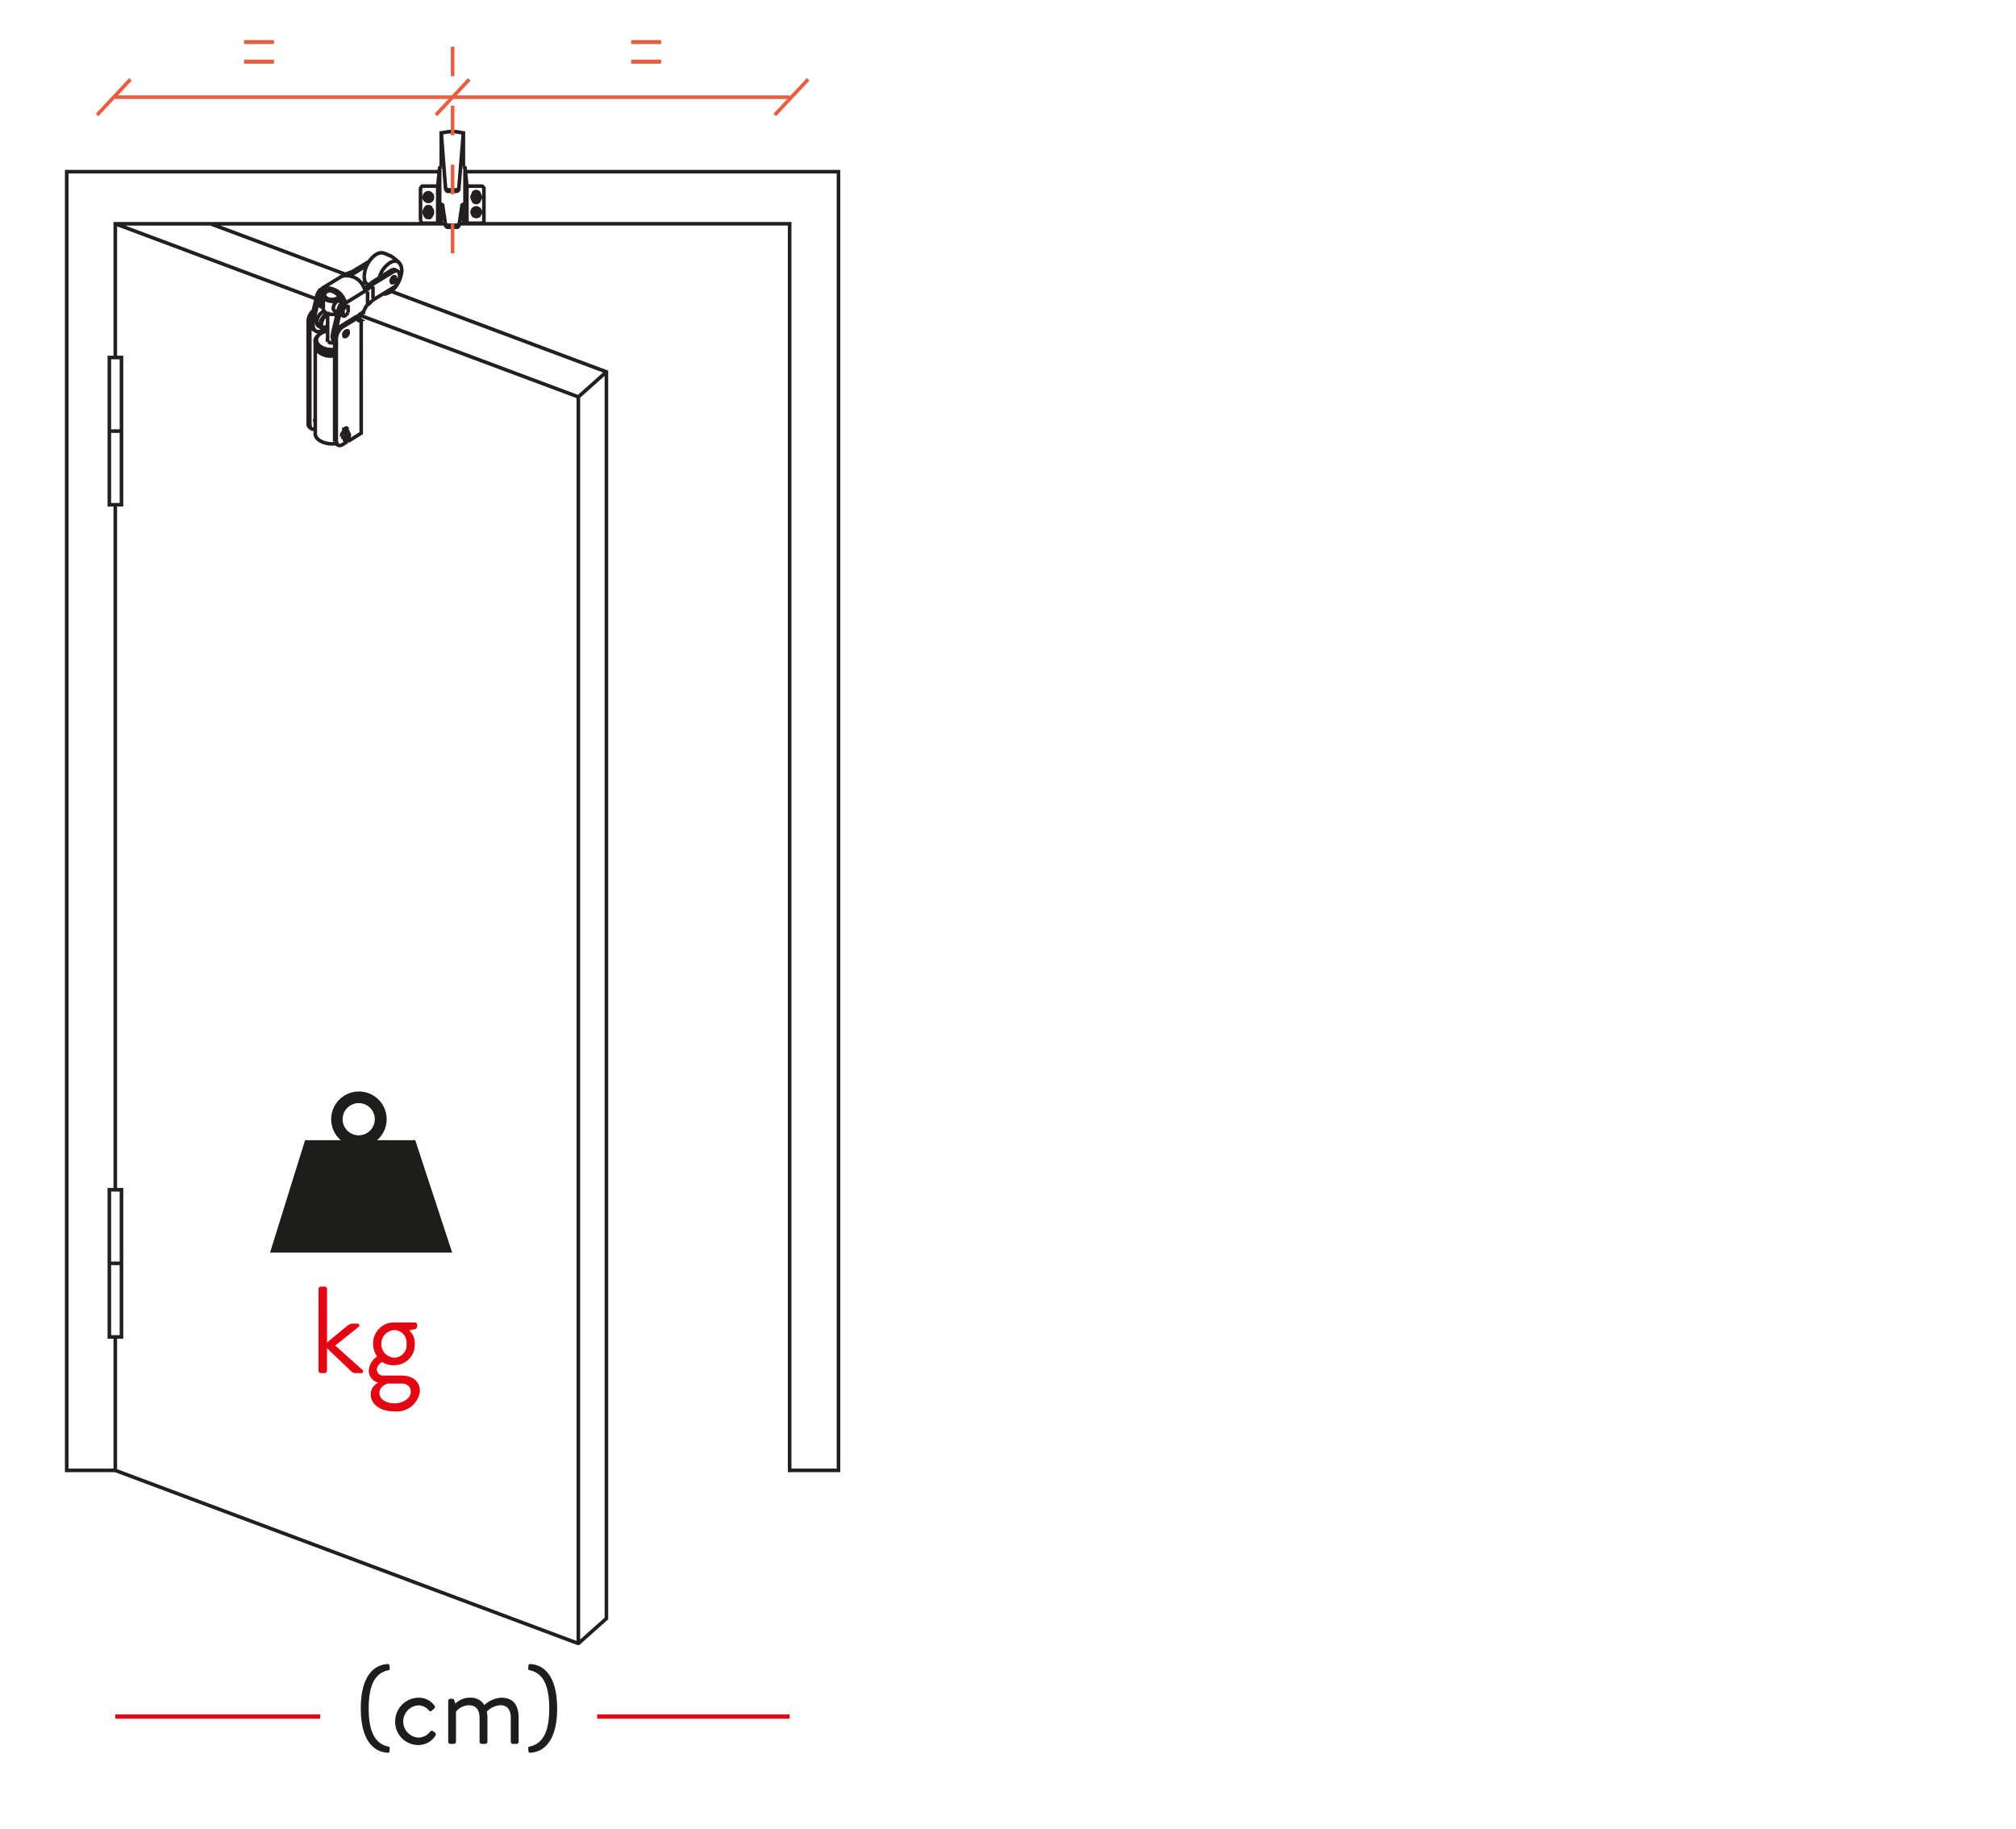 <svg id="Capa_1" data-name="Capa 1" xmlns="http://www.w3.org/2000/svg" xmlns:xlink="http://www.w3.org/1999/xlink" viewBox="0 0 140 127"><defs><style>.cls-1,.cls-2,.cls-7,.cls-8,.cls-9{fill:none;}.cls-2{stroke:#e30613;stroke-width:0.3px;}.cls-3{fill:#1d1d1b;}.cls-4{fill:#e30613;}.cls-5{fill:#e85e40;}.cls-6{clip-path:url(#clip-path);}.cls-7{stroke:#231f20;stroke-miterlimit:3.864;}.cls-7,.cls-8,.cls-9{stroke-width:0.25px;}.cls-8,.cls-9{stroke:#e85e40;}.cls-8{stroke-dasharray:2.049 2.049;}</style><clipPath id="clip-path"><rect class="cls-1" x="3.327" y="-4.218" width="56.207" height="118.449"/></clipPath></defs><title>frenos-retenedores</title><path class="cls-2" d="M8.006,119.198H22.239m19.229,0H54.836"/><path class="cls-3" d="M25.055,118.633c0-2.302.955-3.029,1.848-3.076.086-.008.133.016.141.078l.016.212a.103.103,0,0,1-.078.133c-.986.195-1.378,1.119-1.378,2.653s.392,2.458,1.378,2.653a.104.104,0,0,1,.078.134l-.016.211c-.008.062-.055.086-.141.078C26.01,121.662,25.055,120.935,25.055,118.633Z"/><path class="cls-3" d="M29.053,117.89a1.349,1.349,0,0,1,1.119.548.153.153,0,0,1-.031.219l-.148.125c-.118.11-.157.031-.228-.031a.966.966,0,0,0-.72-.328,1.122,1.122,0,0,0-.008,2.238,1.038,1.038,0,0,0,.829-.407.148.148,0,0,1,.235-.016l.086.062a.159.159,0,0,1,.055.22,1.401,1.401,0,0,1-1.197.657A1.608,1.608,0,0,1,27.441,119.541,1.649,1.649,0,0,1,29.053,117.89Z"/><path class="cls-3" d="M31.125,118.116a.154.154,0,0,1,.148-.148h.149a.114.114,0,0,1,.125.094l.07.242a1.43,1.43,0,0,1,1.018-.414,1.099,1.099,0,0,1,1.002.509,1.911,1.911,0,0,1,1.166-.509c.908,0,1.214.595,1.214,1.408v1.652a.154.154,0,0,1-.148.148h-.251a.154.154,0,0,1-.148-.148v-1.652c0-.587-.251-.884-.705-.884a1.399,1.399,0,0,0-.955.438,2.456,2.456,0,0,1,.04.445v1.652a.155.155,0,0,1-.149.148h-.25a.155.155,0,0,1-.149-.148v-1.652c0-.595-.266-.884-.743-.884a1.211,1.211,0,0,0-.893.446v2.09a.154.154,0,0,1-.148.148H31.273a.154.154,0,0,1-.148-.148Z"/><path class="cls-3" d="M38.141,118.633c0-1.534-.391-2.458-1.377-2.653a.103.103,0,0,1-.079-.133l.016-.212c.009-.062.056-.086.142-.078.893.047,1.847.774,1.847,3.076s-.954,3.029-1.847,3.076c-.086.008-.133-.016-.142-.078l-.016-.211a.104.104,0,0,1,.079-.134C37.751,121.091,38.141,120.167,38.141,118.633Z"/><path class="cls-4" d="M22.117,89.507a.169.169,0,0,1,.163-.164H22.545a.169.169,0,0,1,.164.164v3.715L24.167,92.021l.206-.103h.463c.146,0,.137.163.077.215l-1.631,1.304,1.896,1.699a.122.122,0,0,1-.086.215h-.471l-.172-.069-1.741-1.656v1.561a.169.169,0,0,1-.164.163h-.265a.169.169,0,0,1-.163-.163Z"/><path class="cls-4" d="M26.186,94.2a1.508,1.508,0,0,1-.275-.858,1.446,1.446,0,0,1,1.451-1.511h1.449a.159.159,0,0,1,.164.164v.145l-.095.146-.463.094a1.192,1.192,0,0,1,.387.961,1.411,1.411,0,0,1-1.441,1.458,1.358,1.358,0,0,1-.815-.214.644.644,0,0,0-.379.514.426.426,0,0,0,.472.421h1.236c.72,0,1.286.351,1.286,1.098a1.62,1.62,0,0,1-1.775,1.389c-1.15,0-1.648-.618-1.648-1.185a.925.925,0,0,1,.498-.797v-.026a.827.827,0,0,1-.626-.815,1.224,1.224,0,0,1,.575-.987m1.193,3.251c.566,0,1.149-.317,1.149-.815,0-.111-.051-.557-.651-.557h-.953s-.575.154-.575.66c0,.412.446.712,1.03.712m.849-4.126a.868.868,0,0,0-.858-.961.963.963,0,0,0,0,1.921.868.868,0,0,0,.858-.96"/><polygon class="cls-3" points="18.753 86.983 31.402 86.983 28.836 79.175 21.186 79.175 18.753 86.983"/><path class="cls-3" d="M24.917,79.242v.404a1.926,1.926,0,1,0-1.918-1.926,1.925,1.925,0,0,0,1.918,1.926v-.809a1.117,1.117,0,1,1,1.111-1.117,1.12,1.12,0,0,1-1.111,1.117Z"/><path class="cls-5" d="M16.943,2.978V2.867c0-.046.012-.085.08-.085h1.932a.084.084,0,0,1,.08.085V2.978a.084.084,0,0,1-.08.085H17.023C16.955,3.063,16.943,3.024,16.943,2.978Zm0,1.362V4.229c0-.046.012-.085.08-.085h1.932a.085.085,0,0,1,.08.085v.111a.084.084,0,0,1-.08.085H17.023C16.955,4.425,16.943,4.385,16.943,4.34Z"/><path class="cls-5" d="M43.827,2.978V2.867c0-.046.013-.085.08-.085h1.932a.084.084,0,0,1,.08.085V2.978a.084.084,0,0,1-.08.085H43.907C43.839,3.063,43.827,3.024,43.827,2.978Zm0,1.362V4.229c0-.046.013-.085.08-.085h1.932a.085.085,0,0,1,.08.085v.111a.084.084,0,0,1-.08.085H43.907C43.839,4.425,43.827,4.385,43.827,4.34Z"/><g class="cls-6"><path class="cls-7" d="M21.892,29.298l-.019-.04-.018-.06.018-.08.019-.04m1.349,1.558v-.1m0,.1.038.1.038.041.038.06.132.08m.637-.26-.338.22c-.197.097-.359.103-.413-.16l-.018-.1M32.218,14.161l-.075.04-.057.04.113,1.178.057.04.038.02.074.02h.057L32.293,14.161Zm.206,1.338h1.049l.038-.02.076-.08.018-.04V13.063l-.018-.04-.038-.04-.038-.039-.038-.02H32.424l-.131-1.278-.113-.08m1.162,3.235h-.544m0-.119h.544m-.487-.14-.038.06-.019.06-.018.08.018.06.019.06.038.06.038.06.113.039.074.02.169-.059.038-.06.038-.06a.291.291,0,0,0-.375-.399L32.892,14.5Zm.431-.679-.018.06-.019.06-.057.039L33.155,14.041l-.057.02h-.057l-.056-.02-.056-.02-.038-.039-.019-.06-.018-.06m0-.359.018-.06.019-.06.038-.04.056-.02.056-.02h.057l.057.02.037.02.057.04.019.06.018.06m.056.12h-.544m0,.119h.544v.02l.019-.08-.019-.06-.018-.06-.038-.06-.038-.06-.057-.02-.056-.04h-.131l-.057.04-.056.02-.038.06-.038.06-.019.06-.018.06.018.08.019.06.038.06.038.04.056.04.057.02h.131l.056-.02.057-.04.038-.04.038-.06.018-.06m-3.879-.02h.563m0-.119H29.463m.507-.12-.057-.06-.038-.02c-.221-.155-.513.151-.394.399l.038.06.056.04.057.04.056.02h.113l.075-.02.038-.04.057-.04.038-.06.018-.06V13.622l-.018-.06Zm-.769,1.817V13.103c.05-.096.055-.189.188-.18h1.011l.132-1.278.113-.08m1.256,3.915-.019.06-.018.04-.038.04-.057.02h-.731l-.037-.02-.038-.04-.038-.04-.019-.06m1.518-2.556v2.576M31.412,9.128l-.262.02-.263.04-.243.04.299,3.874.019.04.018.06.019.02.037.04.038.02h.655l.038-.02.057-.04.018-.02.019-.06v-.04m.318-1.538v-2.336m.113,4.932V11.645m-1.556,2.596.206,1.378v.06l.038.04.038.04.038.02h.694l.056-.02.038-.04.019-.04.018-.06.206-1.378m-1.555-2.596V14.161h.074l.076.04.056.04-.113,1.178-.057.04-.056.02-.057.02h-.056l.132-1.338m.113-4.932v2.336m1.218,1.538.318-3.874-.262-.04-.243-.04-.263-.02m-.469,3.875v.04l.019.06.038.02.037.039.038.02h.675l.038-.02.038-.039.018-.02.019-.06.018-.04m-2.68,2.316.018.04c.04.085.055.147.169.14h1.011v-2.576m-.88,1.997.018.06.038.06m.394-.498L29.95,14.5l-.038-.06-.038-.04-.038-.04h-.168l-.057.04-.038.04L29.538,14.5l-.018.041m-.057.14h.563m0,.119H29.463m.113.239.038.04.057.02.056.02a.22.22,0,0,0,.225-.14l.019-.06.038-.06.018-.06v-.14l-.018-.06-.038-.06L29.913,14.5l-.038-.039-.075-.02h-.057a.293.293,0,1,0,.132.559l.038-.02.057-.06m-2.549,3.055.299.259M23.354,21.769v.32m2.024-2.516-.224.14m2.268-1.737-.132-.1-.149-.1c-.435-.16-.609-.35-1.031-.1l-.094.06-.112.1a1.98,1.98,0,0,0-.581,1.078l-.018.14-.019.14m2.174.12v-.06l-.019-.02m0,0-.018-.02h-.038l-.076.02-.056.04-.038.08-.038.08-.018.08.018.06.019.04H27.214l.019.02h.018l.056-.02H27.289l.057-.02.038-.04.056-.06.019-.06.018-.08-.018-.06-.019-.02-.038-.02c-.173.054-.14.126-.188.26l.019.06.018.04H27.289m-1.537.04,1.406-.879.093-.04.094-.02h.056l.225.12M25.902,19.892v.819m-.375.479.375-.359,1.405-.858.094-.06.075-.081.075-.1.075-.119.056-.12.075-.24V19.153c-.027-.243-.096-.407-.356-.319l-.094.04-1.405.858m-.656,1.937-.018-.02m.018.02v.14m.281-.62-.038.02-.038.04-.037.06-.019.02-.075.16m.206-1.238v.839m-.15-.898.15-.08m-.15-.1-.056.04m-.038-.859.019.12.018.14.038.12.057.08.056.06m.018-1.298-.862.539-.505.199m-.244-.06.6-.239,1.181-.719m-2.811,2.037-.038-.02h-.018m.861.818v-.3m.188.28-.076.06-.056.06m-.057.499v-.02l.038-.12.056-.1.057-.079.056-.1.075-.06.056-.04m.094.779-.094.08-.038.02-.056.02h-.038l-.038-.02v-.419c.125-.143.124-.226.319-.24l.038.02v.42m-.093.12.093-.12m-.394.998,1.031-.618.019.04c.027.112.072.178.187.119l.057-.02-.131-.08m-1.237-1.078-.057.079-.075.1-.037.1-.038.1V21.47l-.394,1.638m.337-1.398-.224-.14-.038-.04-.018-.02-.02-.06V21.39l.02-.12.056-.14.093-.12.075-.079.056-.02.057-.02h.038l.037.02.169.12m1.068,1.058-.113-.08-1.031.639m1.275-.559v.06l-.057.02-.038.02m.019-.22.075-.1.056-.059.038-.02m-.168.18-.038.1v.04m.113-.06v0l.018-.04.02-.02.018-.02m0-.159-.075.059-.075.081-.075.1m.469-.239-.243.159m0-.159.243-.14m.075-.18-.056.1-.057.08-.075.06-.056.04-.038.02m-1.05-.739,1.387-.858-.056-.14-.056-.12-.075-.14m-1.481.938v.02l-.057.04m1.537-.998-.075-.12a1.311,1.311,0,0,0-1.256-.519l-.131.04m1.855.619-.113-.1m-.094.3.375-.359m.15.079-.375.38m1.087.279.056.02h.057c.663-.087,1.153-.976,1.181-1.638l-.019-.14-.018-.12c-.288-.843-1.131-.116-1.387.399l-.074.18-.075.199m-3.973.939.075-.06.074-.04m-.9,2.057.394-1.638v-.02l.037-.12.057-.1.056-.079.057-.1.075-.039.056-.06m-.731,2.157-.018.119c-.005.215-.018.457.188.579l.15.1m-.281,6.79-.057-.04-.038-.06-.018-.1-.019-.1V22.388l.019-.119.018-.1.038-.119.057-.12.056-.08m.056-.279-.093.08-.075.1a.962.962,0,0,0-.188.559v7.19l.038.1.037.06.057.04.113.08.056.02h.075l.113-.02m.469-7.009-.263-.14c-.284-.243.098-1.01.412-.978l.019-.02m-.15,1.118-.018-.02m0-2.496-.057.079-.056.1-.057.1-.038.1v.04l-.374,1.638-.038.12v.239l.018.1.038.1.038.039.038.06.057.04.056.04h.225l.093-.04.075-.04.131-.1.094-.1.018-.04h.019m-.132-2.576-.168-.1m.506.14h-.093m-.075.08.075-.04.093-.02.056-.02m-.281.12.057-.04Zm-.168,1.158v-.898m-.168.738-.057-.039m.075-.08-.018-.04v-.06l.018-.04.019-.02m.131.16h-.15l.038.02.057.02h.056m.056-.839v.02c-.188.141-.361.393-.187.619l.131.06m.937-.22-.094.04c-.366.125-1.117-.14-.749-.539l.074-.06-.056.08-.018.04m1.199.1.075.12.075.14.056.14.038.14m-.243-.539-.094-.1a1.326,1.326,0,0,0-1.161-.399l-.15.02,1.537-.938m-1.33,1.318-.019.06c.074.396.77.417,1.012.12l.018-.04m-1.05-.16h0v-.02m.244-.2-.075.02-.094.04-.075.06m-.281.959-.038-.04c-.25-.319.125-1.034.506-1.079h.018m-.262,1.318v.08l.038.04.057.08m-.038-1.358-.074.06-.075.1-.075.12-.057.1-.038.12-.018.1v.2l.038.1.038.06.038.039.056.02h.113m1.218-.619-.094-.12a1.383,1.383,0,0,0-.918-.439h-.15m1.162.559.093.12.076.14m-.45-.1.094-.039.074-.06.056-.08.019-.039m-1.086,1.018.074.06a.892.892,0,0,0,.75.06l.057-.04m-.675.1-.075.02-.057.04-.074.04-.057.06-.056.08-.057.08-.038.1-.038.1-.018.08v.16l.018.08.038.039.038.04m.263-.04-.057.02-.075.02h-.056l-.038-.02-.038-.04-.018-.04-.038-.06v-.16l.018-.08c.143-.308.03-.194.3-.419l.056-.02.057-.02m0,.738-.15.12-.056.04-.094.02-.056-.02-.038-.02-.057-.02-.018-.06-.038-.08v-.18l.018-.08.038-.119.057-.1.056-.081.056-.1.076-.06.056-.04.075-.04.075-.02v.04h-.019l-.075.02a.738.738,0,0,0-.394.559v.16l.019.079.038.04.038.04.018.02.057.02h.037l.076-.02.074-.04h.019l.056-.06.057-.04m.018,1.777v.32m.113.02v-.319m.113,0v.319m.113,0v-.319m.113,0v.319m.038-1.518-.019.119v.14m.9-.499H24.085l-.057.02-.057.04-.056.08-.038.079v.08l.019.06v.02l.018.02h.056l.057-.02.057-.04.056-.08.038-.08v-.14L24.16,22.988Zm.038,7.668.9-.559V22.229m-.993,8.267.093.16v.04m-.263-.26v.12l.019.02.018.02h.056l.019-.02m.019-.08.131.2-.038-.04-.056-.02-.057-.08v-.039l-.019-.02-.262-.16m.3-.18-.038.08-.038.08-.018.08.018.06.019.02.018.02h.019l.019.02.056-.04.057-.041.056-.079.038-.08v-.08l-.019-.06v-.02l-.018-.02h-.038l-.075.02Zm-.113-.14v0h-.019m.113,0v-.02l-.019-.02h-.018v-.02l-.019-.04.019-.02v-.02l.018-.04.019-.02h.038l.019.02v.04l-.019.04v.02l-.018.039Zm-.093.02.018.02h.056l.019-.02.019-.02h-.019v.06m-.113-.08v.08m.132,0v-.04l.018-.04.019-.04.018-.08v-.12l-.018-.02-.038-.02-.057.02-.056.04-.038.06-.019.04v.04l.019.06m-.15.359v-.02l-.018-.06v-.08l.037-.08.057-.08.056-.04v-.02l.038.04v.02l-.018.02.018.02.019.02.018.02h.075l.038-.04.019-.02-.019-.02-.018-.02.168.1m-.469.239.018.02h.019M23.241,23.427v7.109m.113.08V23.506m-1.462.5v6.09c-.02.548.881.778,1.292.719l.132-.02m-1.424-7.109v.419l.018.079m.844-1.218-.132.04-.113.04-.112.04-.113.06m.469.54-.019-.041v-.079l.019-.02m0-1.778v1.918l.018.039m.488-.519.393-1.638m.019,1.078-.094.06-.074.06-.075.1-.075.12-.057.1m.075.319.019-.119a1.122,1.122,0,0,1,.319-.519l.075-.06m-.413.699-.018.1m-.057-.419-.037.14-.019.1v.1m-.469.299.057.02.093.06h.262l.038-.02h.018l-.057-.06-.038-.06-.037-.1-.019-.1-.018-.1.018-.119.019-.14m-.45,1.578v-.32m-.093-.02v.319m-.113-.039v-.319m-.093-.04v.319m-.075-.04v-.319m-.094-.041v.32m-.056-.06v-.32m-.075-.06v.319m-.056-.06V24.006m-.075-.12v.319L21.911,24.185l.057.081m1.086.459h-.168a1.217,1.217,0,0,1-.918-.459v-.32m1.086.779h.188m0-.319h-.188c-.674.072-1.756-.637-.787-1.238l.019-.02-.094.06c-.602.545.175,1.059.712,1.058l.15.02m0,0,.188-.02m16.922,3.295,1.949-1.737M23.953,19.033l-9.332-3.494m-6.615,0,13.942,5.212M7.593,87.728h.844m-.844-5.112h.843v10.224h-.843Zm.413,19.49v-9.266M25.04,21.909l15.123,5.652v86.568M30.512,11.924H4.633v90.182H8.006l32.157,12.022,1.949-1.737V25.823l-14.992-5.612m4.779-4.673H54.836v86.568h3.392V11.924h-25.898M8.006,24.824V15.539h22.919M8.437,29.936H7.593m0-5.112h.843V35.049h-.843Zm.413,57.792V35.049"/></g><line class="cls-8" x1="31.431" y1="3.242" x2="31.431" y2="19.636"/><line class="cls-9" x1="8.006" y1="6.747" x2="31.43" y2="6.747"/><line class="cls-9" x1="54.836" y1="6.748" x2="31.431" y2="6.748"/><line class="cls-9" x1="9.06" y1="5.51" x2="6.74" y2="7.984"/><line class="cls-9" x1="32.591" y1="5.51" x2="30.27" y2="7.984"/><line class="cls-9" x1="56.121" y1="5.51" x2="53.801" y2="7.984"/></svg>